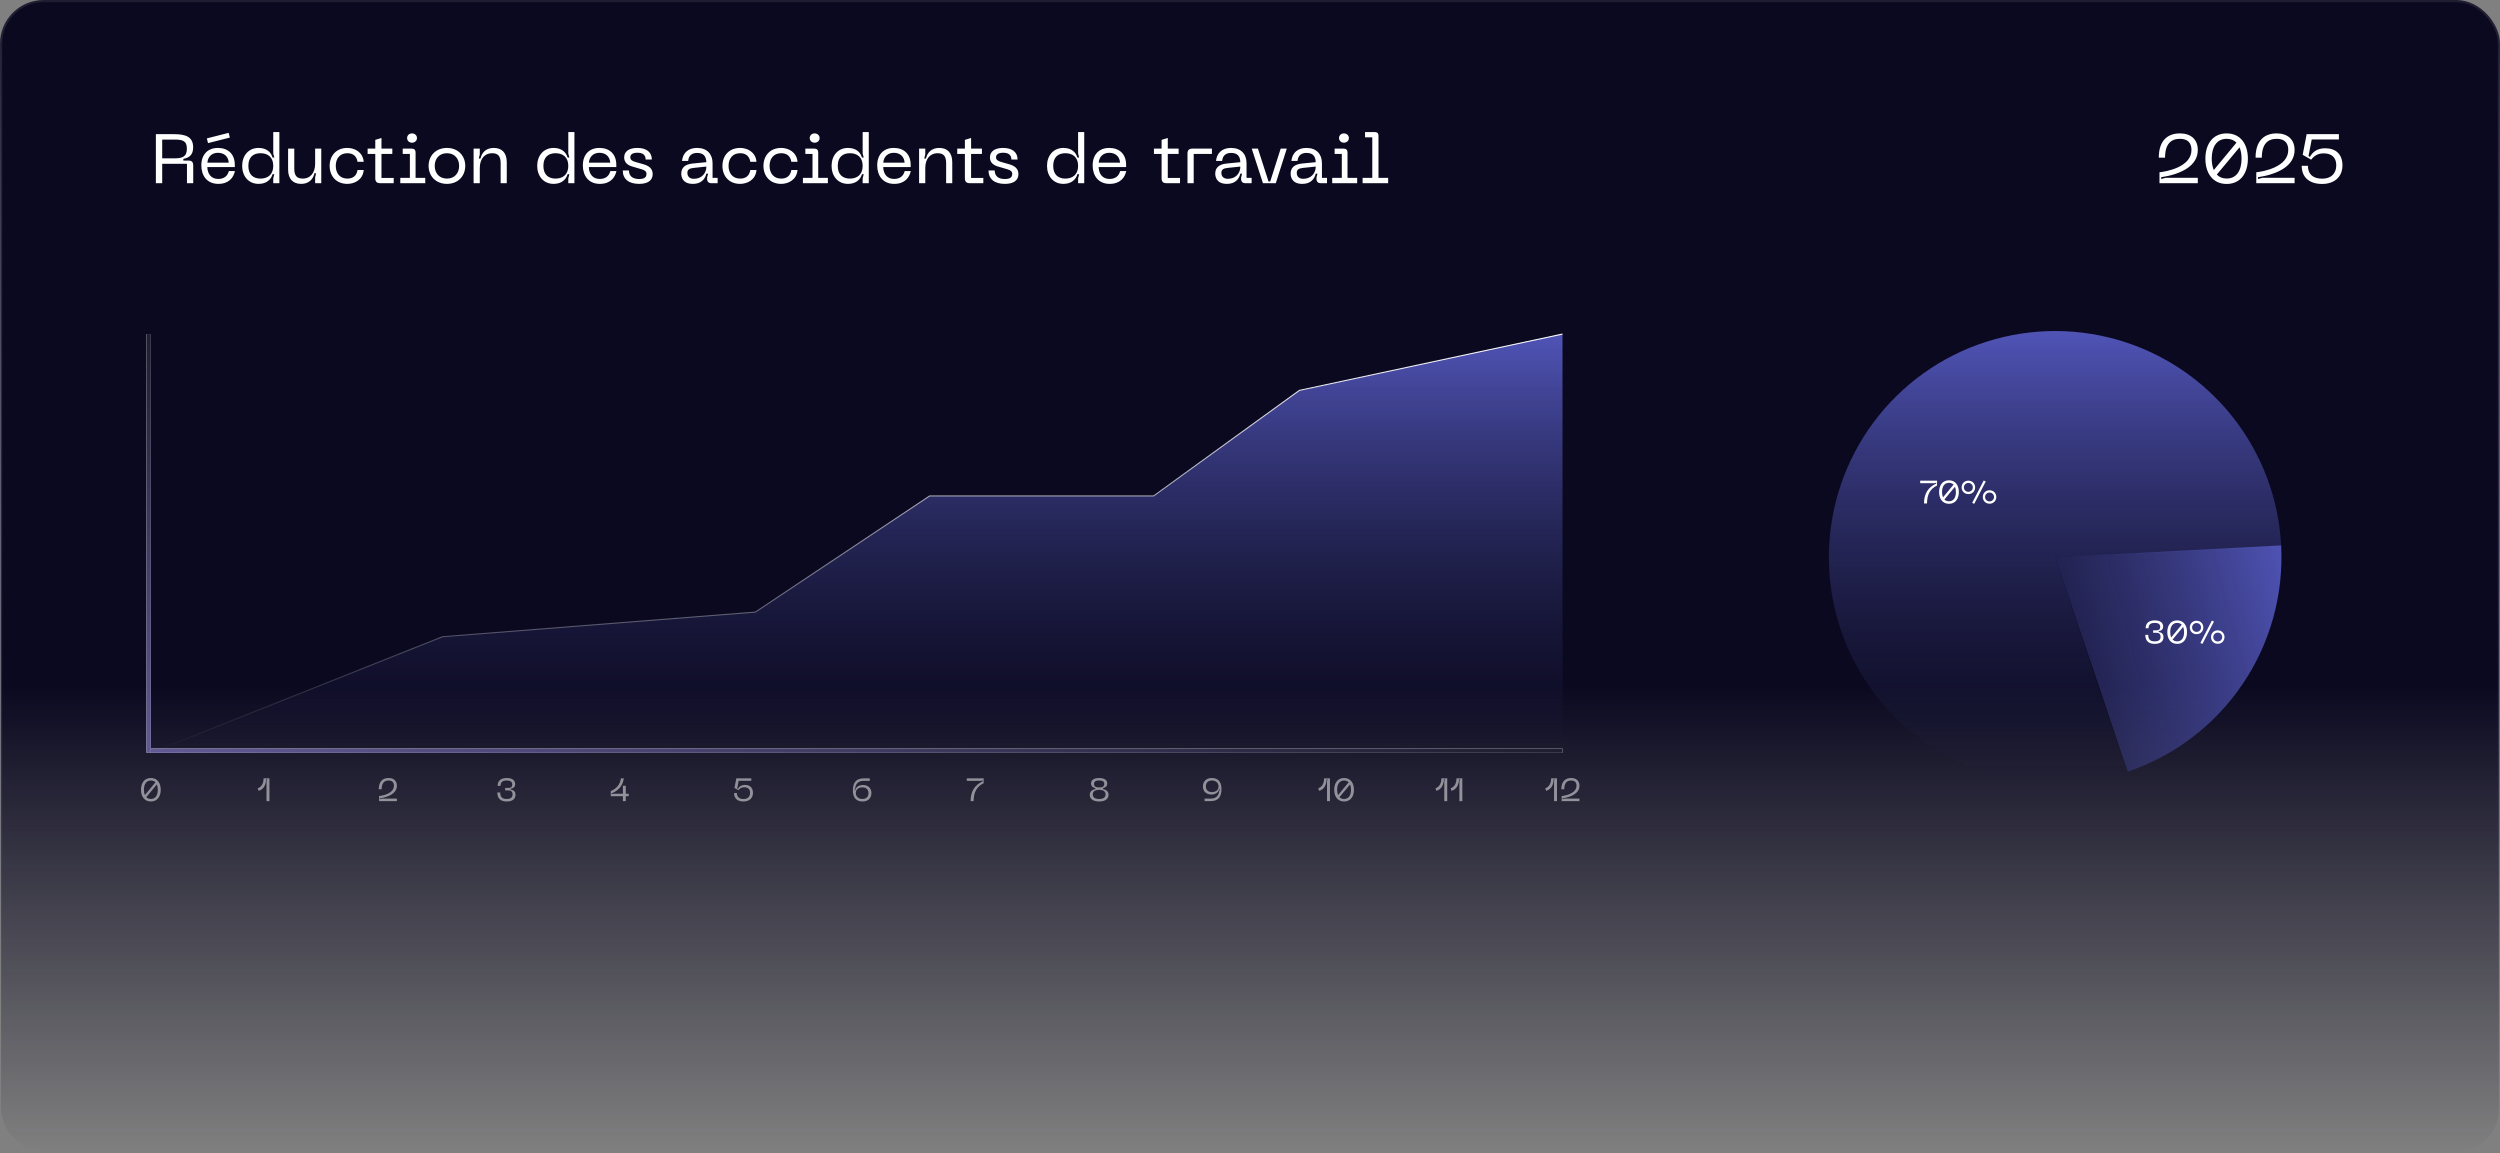 <svg width="232" height="107" viewBox="0 0 232 107" fill="none" xmlns="http://www.w3.org/2000/svg">
<rect x="0" y="0" width="232" height="107" fill="#808080" stroke="none"/>
<rect x="0.101" y="0.101" width="231.797" height="106.797" rx="3.95" fill="url(#paint0_linear_213_354)"/>
<rect x="0.101" y="0.101" width="231.797" height="106.797" rx="3.95" stroke="url(#paint1_linear_213_354)" stroke-width="0.203"/>
<path d="M14.465 17V12.45H16.149C17.214 12.45 17.924 12.689 17.924 13.67C17.924 14.38 17.556 14.644 17.014 14.741V14.902H17.511C17.827 14.902 17.931 15.083 17.931 15.348V17H17.35V15.199H15.052V17H14.465ZM15.052 14.696H16.149C16.892 14.696 17.343 14.567 17.343 13.799C17.343 13.018 16.885 12.953 16.149 12.953H15.052V14.696ZM19.304 13.282L19.194 12.844L21.221 12.327L21.331 12.766L19.304 13.282ZM18.684 15.354C18.684 14.315 19.304 13.728 20.221 13.728C21.169 13.728 21.789 14.302 21.789 15.296V15.503H19.239C19.259 16.129 19.588 16.606 20.253 16.606C20.801 16.606 21.124 16.322 21.234 15.877H21.802C21.673 16.471 21.247 17.064 20.259 17.064C19.214 17.064 18.684 16.303 18.684 15.354ZM19.246 15.096H21.227C21.189 14.515 20.795 14.18 20.221 14.18C19.691 14.18 19.291 14.515 19.246 15.096ZM23.996 17.064C23.06 17.064 22.472 16.342 22.472 15.393C22.472 14.444 23.06 13.728 23.996 13.728C24.731 13.728 25.151 14.121 25.293 14.618H25.454L25.358 14.238V12.256H25.925V17H25.358V16.555L25.454 16.167H25.293C25.151 16.664 24.731 17.064 23.996 17.064ZM23.047 15.393C23.047 16.219 23.524 16.574 24.176 16.574C24.828 16.574 25.358 16.219 25.358 15.393C25.358 14.567 24.828 14.218 24.176 14.218C23.524 14.218 23.047 14.567 23.047 15.393ZM27.948 17.064C27.212 17.064 26.735 16.632 26.735 15.735V13.792H27.309V15.658C27.309 16.316 27.561 16.574 28.11 16.574C28.774 16.574 29.245 16.064 29.245 15.193V13.792H29.813V17H29.245V16.458L29.336 16.077H29.181C29.052 16.658 28.645 17.064 27.948 17.064ZM30.591 15.393C30.591 14.457 31.197 13.728 32.236 13.728C32.882 13.728 33.676 14.089 33.753 15.018H33.179C33.089 14.431 32.701 14.218 32.236 14.218C31.514 14.218 31.159 14.748 31.159 15.393C31.159 16.045 31.514 16.574 32.236 16.574C32.701 16.574 33.089 16.361 33.179 15.774H33.753C33.676 16.703 32.882 17.064 32.236 17.064C31.197 17.064 30.591 16.335 30.591 15.393ZM36.536 16.509V17H35.278C34.974 17 34.826 16.858 34.826 16.548V14.283H34.116V13.792H34.826V12.979L35.401 12.805V13.792H36.407V14.283H35.401V16.516L36.536 16.509ZM37.146 17V16.509H38.037V14.283H37.372V13.792H38.205C38.437 13.792 38.566 13.902 38.566 14.167V16.509H39.463V17H37.146ZM37.779 12.811C37.779 12.559 37.979 12.379 38.23 12.379C38.489 12.379 38.695 12.559 38.695 12.811C38.695 13.063 38.489 13.244 38.23 13.244C37.979 13.244 37.779 13.063 37.779 12.811ZM39.774 15.393C39.774 14.444 40.452 13.728 41.478 13.728C42.498 13.728 43.175 14.444 43.175 15.393C43.175 16.348 42.498 17.064 41.478 17.064C40.452 17.064 39.774 16.348 39.774 15.393ZM40.342 15.393C40.342 16.045 40.742 16.574 41.478 16.574C42.207 16.574 42.608 16.045 42.608 15.393C42.608 14.748 42.207 14.218 41.478 14.218C40.742 14.218 40.342 14.748 40.342 15.393ZM43.95 17V13.792H44.524V14.328L44.427 14.715H44.589C44.718 14.134 45.124 13.728 45.821 13.728C46.551 13.728 47.028 14.154 47.028 15.057V17H46.46V15.135C46.46 14.47 46.202 14.218 45.66 14.218C44.989 14.218 44.524 14.728 44.524 15.593V17H43.95ZM51.376 17.064C50.44 17.064 49.852 16.342 49.852 15.393C49.852 14.444 50.44 13.728 51.376 13.728C52.111 13.728 52.531 14.121 52.673 14.618H52.834L52.738 14.238V12.256H53.306V17H52.738V16.555L52.834 16.167H52.673C52.531 16.664 52.111 17.064 51.376 17.064ZM50.427 15.393C50.427 16.219 50.905 16.574 51.556 16.574C52.208 16.574 52.738 16.219 52.738 15.393C52.738 14.567 52.208 14.218 51.556 14.218C50.905 14.218 50.427 14.567 50.427 15.393ZM54.088 15.354C54.088 14.315 54.708 13.728 55.624 13.728C56.573 13.728 57.193 14.302 57.193 15.296V15.503H54.643C54.663 16.129 54.992 16.606 55.657 16.606C56.205 16.606 56.528 16.322 56.638 15.877H57.206C57.076 16.471 56.651 17.064 55.663 17.064C54.617 17.064 54.088 16.303 54.088 15.354ZM54.65 15.096H56.631C56.592 14.515 56.199 14.18 55.624 14.18C55.095 14.18 54.695 14.515 54.65 15.096ZM59.303 17.064C58.348 17.064 57.793 16.613 57.793 15.819H58.367C58.367 16.348 58.716 16.613 59.31 16.613C59.762 16.613 59.994 16.471 59.994 16.142C59.994 15.922 59.858 15.793 59.523 15.703L58.664 15.451C58.303 15.348 57.922 15.115 57.922 14.605C57.922 14.044 58.387 13.728 59.148 13.728C59.975 13.728 60.491 14.108 60.491 14.806H59.916C59.916 14.38 59.645 14.173 59.155 14.173C58.742 14.173 58.49 14.315 58.49 14.599C58.49 14.806 58.632 14.935 58.948 15.025L59.697 15.238C60.239 15.393 60.568 15.658 60.568 16.154C60.568 16.735 60.13 17.064 59.303 17.064ZM63.221 16.109C63.221 15.599 63.531 15.244 64.293 15.174L65.551 15.051C65.525 14.47 65.261 14.192 64.693 14.192C64.247 14.192 63.912 14.399 63.86 14.935H63.292C63.363 14.205 63.854 13.728 64.686 13.728C65.622 13.728 66.126 14.302 66.126 15.148V16.509H66.597V17H66.009C65.764 17 65.622 16.858 65.622 16.613V16.458L65.713 16.116H65.551C65.428 16.606 65.086 17.064 64.305 17.064C63.363 17.064 63.221 16.445 63.221 16.109ZM63.789 16.038C63.789 16.406 64.028 16.593 64.396 16.593C65.093 16.593 65.551 16.103 65.551 15.457L64.389 15.58C63.996 15.619 63.789 15.729 63.789 16.038ZM67.041 15.393C67.041 14.457 67.647 13.728 68.687 13.728C69.332 13.728 70.126 14.089 70.203 15.018H69.629C69.538 14.431 69.151 14.218 68.687 14.218C67.964 14.218 67.609 14.748 67.609 15.393C67.609 16.045 67.964 16.574 68.687 16.574C69.151 16.574 69.538 16.361 69.629 15.774H70.203C70.126 16.703 69.332 17.064 68.687 17.064C67.647 17.064 67.041 16.335 67.041 15.393ZM70.848 15.393C70.848 14.457 71.454 13.728 72.493 13.728C73.139 13.728 73.933 14.089 74.01 15.018H73.436C73.346 14.431 72.958 14.218 72.493 14.218C71.771 14.218 71.416 14.748 71.416 15.393C71.416 16.045 71.771 16.574 72.493 16.574C72.958 16.574 73.346 16.361 73.436 15.774H74.01C73.933 16.703 73.139 17.064 72.493 17.064C71.454 17.064 70.848 16.335 70.848 15.393ZM74.51 17V16.509H75.401V14.283H74.736V13.792H75.569C75.801 13.792 75.93 13.902 75.93 14.167V16.509H76.827V17H74.51ZM75.143 12.811C75.143 12.559 75.343 12.379 75.594 12.379C75.853 12.379 76.059 12.559 76.059 12.811C76.059 13.063 75.853 13.244 75.594 13.244C75.343 13.244 75.143 13.063 75.143 12.811ZM78.693 17.064C77.757 17.064 77.17 16.342 77.17 15.393C77.17 14.444 77.757 13.728 78.693 13.728C79.429 13.728 79.848 14.121 79.99 14.618H80.151L80.055 14.238V12.256H80.623V17H80.055V16.555L80.151 16.167H79.99C79.848 16.664 79.429 17.064 78.693 17.064ZM77.744 15.393C77.744 16.219 78.222 16.574 78.874 16.574C79.525 16.574 80.055 16.219 80.055 15.393C80.055 14.567 79.525 14.218 78.874 14.218C78.222 14.218 77.744 14.567 77.744 15.393ZM81.405 15.354C81.405 14.315 82.025 13.728 82.941 13.728C83.89 13.728 84.51 14.302 84.51 15.296V15.503H81.96C81.98 16.129 82.309 16.606 82.974 16.606C83.522 16.606 83.845 16.322 83.955 15.877H84.523C84.394 16.471 83.968 17.064 82.98 17.064C81.934 17.064 81.405 16.303 81.405 15.354ZM81.967 15.096H83.948C83.909 14.515 83.516 14.18 82.941 14.18C82.412 14.18 82.012 14.515 81.967 15.096ZM85.291 17V13.792H85.865V14.328L85.768 14.715H85.93C86.059 14.134 86.466 13.728 87.163 13.728C87.892 13.728 88.37 14.154 88.37 15.057V17H87.802V15.135C87.802 14.47 87.543 14.218 87.001 14.218C86.33 14.218 85.865 14.728 85.865 15.593V17H85.291ZM91.252 16.509V17H89.994C89.691 17 89.542 16.858 89.542 16.548V14.283H88.832V13.792H89.542V12.979L90.117 12.805V13.792H91.123V14.283H90.117V16.516L91.252 16.509ZM93.245 17.064C92.29 17.064 91.734 16.613 91.734 15.819H92.309C92.309 16.348 92.657 16.613 93.251 16.613C93.703 16.613 93.935 16.471 93.935 16.142C93.935 15.922 93.8 15.793 93.464 15.703L92.606 15.451C92.244 15.348 91.864 15.115 91.864 14.605C91.864 14.044 92.328 13.728 93.09 13.728C93.916 13.728 94.432 14.108 94.432 14.806H93.858C93.858 14.38 93.587 14.173 93.096 14.173C92.683 14.173 92.432 14.315 92.432 14.599C92.432 14.806 92.574 14.935 92.89 15.025L93.638 15.238C94.181 15.393 94.51 15.658 94.51 16.154C94.51 16.735 94.071 17.064 93.245 17.064ZM98.686 17.064C97.75 17.064 97.163 16.342 97.163 15.393C97.163 14.444 97.75 13.728 98.686 13.728C99.422 13.728 99.841 14.121 99.983 14.618H100.144L100.048 14.238V12.256H100.616V17H100.048V16.555L100.144 16.167H99.983C99.841 16.664 99.422 17.064 98.686 17.064ZM97.737 15.393C97.737 16.219 98.215 16.574 98.867 16.574C99.518 16.574 100.048 16.219 100.048 15.393C100.048 14.567 99.518 14.218 98.867 14.218C98.215 14.218 97.737 14.567 97.737 15.393ZM101.398 15.354C101.398 14.315 102.018 13.728 102.934 13.728C103.883 13.728 104.503 14.302 104.503 15.296V15.503H101.953C101.973 16.129 102.302 16.606 102.967 16.606C103.515 16.606 103.838 16.322 103.948 15.877H104.516C104.387 16.471 103.961 17.064 102.973 17.064C101.927 17.064 101.398 16.303 101.398 15.354ZM101.96 15.096H103.941C103.902 14.515 103.509 14.18 102.934 14.18C102.405 14.18 102.005 14.515 101.96 15.096ZM109.506 16.509V17H108.247C107.944 17 107.796 16.858 107.796 16.548V14.283H107.086V13.792H107.796V12.979L108.37 12.805V13.792H109.377V14.283H108.37V16.516L109.506 16.509ZM110.2 14.238C110.2 13.934 110.349 13.792 110.652 13.792H112.466V14.283H110.775V17H110.2V14.238ZM112.775 16.109C112.775 15.599 113.085 15.244 113.846 15.174L115.105 15.051C115.079 14.47 114.815 14.192 114.247 14.192C113.801 14.192 113.466 14.399 113.414 14.935H112.846C112.917 14.205 113.408 13.728 114.24 13.728C115.176 13.728 115.679 14.302 115.679 15.148V16.509H116.151V17H115.563C115.318 17 115.176 16.858 115.176 16.613V16.458L115.266 16.116H115.105C114.982 16.606 114.64 17.064 113.859 17.064C112.917 17.064 112.775 16.445 112.775 16.109ZM113.343 16.038C113.343 16.406 113.582 16.593 113.95 16.593C114.647 16.593 115.105 16.103 115.105 15.457L113.943 15.58C113.55 15.619 113.343 15.729 113.343 16.038ZM118.846 13.792H119.414L118.395 17H117.201L116.162 13.792H116.736L117.717 16.839H117.878L118.846 13.792ZM119.771 16.109C119.771 15.599 120.081 15.244 120.843 15.174L122.101 15.051C122.075 14.47 121.811 14.192 121.243 14.192C120.798 14.192 120.462 14.399 120.41 14.935H119.842C119.913 14.205 120.404 13.728 121.236 13.728C122.172 13.728 122.676 14.302 122.676 15.148V16.509H123.147V17H122.56C122.314 17 122.172 16.858 122.172 16.613V16.458L122.263 16.116H122.101C121.979 16.606 121.637 17.064 120.856 17.064C119.913 17.064 119.771 16.445 119.771 16.109ZM120.339 16.038C120.339 16.406 120.578 16.593 120.946 16.593C121.643 16.593 122.101 16.103 122.101 15.457L120.94 15.58C120.546 15.619 120.339 15.729 120.339 16.038ZM123.629 17V16.509H124.52V14.283H123.855V13.792H124.688C124.92 13.792 125.049 13.902 125.049 14.167V16.509H125.946V17H123.629ZM124.262 12.811C124.262 12.559 124.462 12.379 124.713 12.379C124.972 12.379 125.178 12.559 125.178 12.811C125.178 13.063 124.972 13.244 124.713 13.244C124.462 13.244 124.262 13.063 124.262 12.811ZM126.451 17V16.509H127.348V12.747H126.677V12.256H127.587C127.8 12.256 127.923 12.366 127.923 12.579V16.509H128.82V17H126.451Z" fill="white"/>
<path d="M200.336 14.631C200.336 12.998 201.2 12.379 202.298 12.379C203.285 12.379 203.956 12.915 203.956 13.921C203.956 15.38 202.44 16.161 200.562 16.445V16.613L201 16.497H203.956V17H200.4V15.987C201.084 15.916 203.369 15.49 203.369 13.915C203.369 13.244 203.001 12.882 202.304 12.882C201.491 12.882 200.917 13.328 200.917 14.631H200.336ZM206.635 17.071C205.345 17.071 204.66 16.071 204.66 14.722C204.66 13.379 205.345 12.379 206.635 12.379C207.92 12.379 208.604 13.379 208.604 14.722C208.604 16.071 207.92 17.071 206.635 17.071ZM205.248 14.722C205.248 15.128 205.312 15.49 205.441 15.78L207.545 13.237C207.32 13.011 207.016 12.882 206.635 12.882C205.712 12.882 205.248 13.637 205.248 14.722ZM205.719 16.2C205.945 16.439 206.248 16.568 206.635 16.568C207.558 16.568 208.017 15.819 208.017 14.722C208.017 14.315 207.952 13.96 207.829 13.67L205.719 16.2ZM209.317 14.631C209.317 12.998 210.182 12.379 211.279 12.379C212.267 12.379 212.938 12.915 212.938 13.921C212.938 15.38 211.421 16.161 209.543 16.445V16.613L209.982 16.497H212.938V17H209.382V15.987C210.066 15.916 212.351 15.49 212.351 13.915C212.351 13.244 211.983 12.882 211.286 12.882C210.473 12.882 209.898 13.328 209.898 14.631H209.317ZM215.496 17.071C214.347 17.071 213.598 16.49 213.598 15.386H214.173C214.173 16.161 214.644 16.581 215.502 16.581C216.309 16.581 216.806 16.122 216.806 15.335C216.806 14.631 216.393 14.231 215.631 14.231C215.076 14.231 214.721 14.496 214.476 14.819L213.689 14.367L214.057 12.45H217.051V12.94H214.528L214.231 14.476L214.36 14.56C214.624 14.076 215.07 13.76 215.78 13.76C216.78 13.76 217.38 14.328 217.38 15.348C217.38 16.413 216.632 17.071 215.496 17.071Z" fill="white"/>
<path d="M14.002 74.379C13.402 74.379 13.084 73.914 13.084 73.287C13.084 72.663 13.402 72.198 14.002 72.198C14.599 72.198 14.917 72.663 14.917 73.287C14.917 73.914 14.599 74.379 14.002 74.379ZM13.357 73.287C13.357 73.476 13.387 73.644 13.447 73.779L14.425 72.597C14.32 72.492 14.179 72.432 14.002 72.432C13.573 72.432 13.357 72.783 13.357 73.287ZM13.576 73.974C13.681 74.085 13.822 74.145 14.002 74.145C14.431 74.145 14.644 73.797 14.644 73.287C14.644 73.098 14.614 72.933 14.557 72.798L13.576 73.974Z" fill="white" fill-opacity="0.5"/>
<path d="M23.915 73.161C24.317 72.999 24.455 72.654 24.461 72.231H25.004V74.346H24.731V72.501L24.776 72.306H24.701C24.671 72.78 24.536 73.218 23.999 73.392L23.915 73.161Z" fill="white" fill-opacity="0.5"/>
<path d="M35.148 73.245C35.148 72.486 35.55 72.198 36.06 72.198C36.519 72.198 36.831 72.447 36.831 72.915C36.831 73.593 36.126 73.956 35.253 74.088V74.166L35.457 74.112H36.831V74.346H35.178V73.875C35.496 73.842 36.558 73.644 36.558 72.912C36.558 72.6 36.387 72.432 36.063 72.432C35.685 72.432 35.418 72.639 35.418 73.245H35.148Z" fill="white" fill-opacity="0.5"/>
<path d="M46.421 73.539C46.421 73.986 46.622 74.145 47.027 74.145C47.399 74.145 47.567 73.995 47.567 73.719C47.567 73.455 47.417 73.347 47.171 73.347H46.877V73.122H47.171C47.417 73.122 47.537 73.023 47.537 72.807C47.537 72.585 47.402 72.432 47.027 72.432C46.622 72.432 46.451 72.591 46.451 72.927H46.181C46.181 72.444 46.49 72.198 47.033 72.198C47.54 72.198 47.807 72.429 47.807 72.756C47.807 73.023 47.657 73.155 47.387 73.197V73.272C47.657 73.323 47.837 73.431 47.837 73.761C47.837 74.148 47.54 74.379 47.033 74.379C46.49 74.379 46.151 74.133 46.151 73.539H46.421Z" fill="white" fill-opacity="0.5"/>
<path d="M57.806 72.918H58.073V73.659H58.343V73.89H58.073V74.346H57.806V73.89H56.681V73.413C57.167 73.218 57.56 72.807 57.62 72.231H57.887C57.812 72.831 57.479 73.326 56.756 73.629V73.704L56.948 73.659H57.806V72.918Z" fill="white" fill-opacity="0.5"/>
<path d="M69 74.379C68.466 74.379 68.118 74.109 68.118 73.596H68.385C68.385 73.956 68.604 74.151 69.003 74.151C69.378 74.151 69.609 73.938 69.609 73.572C69.609 73.245 69.417 73.059 69.063 73.059C68.805 73.059 68.64 73.182 68.526 73.332L68.16 73.122L68.331 72.231H69.723V72.459H68.55L68.412 73.173L68.472 73.212C68.595 72.987 68.802 72.84 69.132 72.84C69.597 72.84 69.876 73.104 69.876 73.578C69.876 74.073 69.528 74.379 69 74.379Z" fill="white" fill-opacity="0.5"/>
<path d="M80.04 74.379C79.482 74.379 79.146 74.04 79.146 73.371C79.146 72.732 79.356 72.231 80.16 72.231H80.712V72.465H80.136C79.581 72.465 79.392 72.813 79.353 73.188L79.281 73.344H79.356C79.428 73.044 79.692 72.846 80.091 72.846C80.571 72.846 80.868 73.161 80.868 73.587C80.868 74.064 80.559 74.379 80.04 74.379ZM79.419 73.593C79.419 73.884 79.626 74.145 80.028 74.145C80.394 74.145 80.595 73.941 80.595 73.596C80.595 73.278 80.385 73.068 80.037 73.068C79.659 73.068 79.419 73.275 79.419 73.593Z" fill="white" fill-opacity="0.5"/>
<path d="M90.074 74.346C90.074 73.431 90.452 72.852 91.208 72.495V72.42L91.028 72.465H89.72V72.231H91.283V72.681C90.653 72.99 90.353 73.5 90.353 74.346H90.074Z" fill="white" fill-opacity="0.5"/>
<path d="M102.003 74.379C101.454 74.379 101.13 74.139 101.13 73.764C101.13 73.452 101.328 73.299 101.649 73.221V73.143C101.412 73.08 101.25 72.969 101.25 72.702C101.25 72.348 101.586 72.201 102.003 72.201C102.417 72.201 102.753 72.348 102.753 72.702C102.753 72.969 102.591 73.08 102.354 73.143V73.221C102.675 73.299 102.873 73.458 102.873 73.764C102.873 74.139 102.549 74.379 102.003 74.379ZM101.406 73.722C101.406 73.98 101.589 74.148 102.003 74.148C102.411 74.148 102.597 73.98 102.597 73.722C102.597 73.467 102.411 73.296 102.003 73.296C101.589 73.296 101.406 73.467 101.406 73.722ZM101.526 72.75C101.526 72.996 101.7 73.074 102.003 73.074C102.3 73.074 102.477 72.996 102.477 72.75C102.477 72.507 102.3 72.426 102.003 72.426C101.7 72.426 101.526 72.507 101.526 72.75Z" fill="white" fill-opacity="0.5"/>
<path d="M112.459 72.198C113.017 72.198 113.353 72.537 113.353 73.206C113.353 73.845 113.143 74.346 112.339 74.346H111.787V74.112H112.363C112.918 74.112 113.107 73.764 113.146 73.389L113.218 73.233H113.143C113.071 73.533 112.807 73.731 112.408 73.731C111.928 73.731 111.631 73.416 111.631 72.99C111.631 72.513 111.94 72.198 112.459 72.198ZM111.904 72.981C111.904 73.299 112.114 73.509 112.462 73.509C112.84 73.509 113.08 73.302 113.08 72.984C113.08 72.693 112.873 72.432 112.471 72.432C112.105 72.432 111.904 72.636 111.904 72.981Z" fill="white" fill-opacity="0.5"/>
<path d="M122.331 73.161C122.733 72.999 122.871 72.654 122.877 72.231H123.42V74.346H123.147V72.501L123.192 72.306H123.117C123.087 72.78 122.952 73.218 122.415 73.392L122.331 73.161ZM124.732 74.379C124.132 74.379 123.814 73.914 123.814 73.287C123.814 72.663 124.132 72.198 124.732 72.198C125.329 72.198 125.647 72.663 125.647 73.287C125.647 73.914 125.329 74.379 124.732 74.379ZM124.087 73.287C124.087 73.476 124.117 73.644 124.177 73.779L125.155 72.597C125.05 72.492 124.909 72.432 124.732 72.432C124.303 72.432 124.087 72.783 124.087 73.287ZM124.306 73.974C124.411 74.085 124.552 74.145 124.732 74.145C125.161 74.145 125.374 73.797 125.374 73.287C125.374 73.098 125.344 72.933 125.287 72.798L124.306 73.974Z" fill="white" fill-opacity="0.5"/>
<path d="M133.214 73.161C133.616 72.999 133.754 72.654 133.76 72.231H134.303V74.346H134.03V72.501L134.075 72.306H134C133.97 72.78 133.835 73.218 133.298 73.392L133.214 73.161ZM134.615 73.161C135.017 72.999 135.155 72.654 135.161 72.231H135.704V74.346H135.431V72.501L135.476 72.306H135.401C135.371 72.78 135.236 73.218 134.699 73.392L134.615 73.161Z" fill="white" fill-opacity="0.5"/>
<path d="M143.4 73.161C143.802 72.999 143.94 72.654 143.946 72.231H144.489V74.346H144.216V72.501L144.261 72.306H144.186C144.156 72.78 144.021 73.218 143.484 73.392L143.4 73.161ZM144.891 73.245C144.891 72.486 145.293 72.198 145.803 72.198C146.262 72.198 146.574 72.447 146.574 72.915C146.574 73.593 145.869 73.956 144.996 74.088V74.166L145.2 74.112H146.574V74.346H144.921V73.875C145.239 73.842 146.301 73.644 146.301 72.912C146.301 72.6 146.13 72.432 145.806 72.432C145.428 72.432 145.161 72.639 145.161 73.245H144.891Z" fill="white" fill-opacity="0.5"/>
<line x1="14" y1="69.663" x2="145" y2="69.663" stroke="white" stroke-width="0.403"/>
<line x1="14" y1="69.663" x2="145" y2="69.663" stroke="url(#paint2_linear_213_354)" stroke-width="0.403"/>
<line x1="13.798" y1="69.865" x2="13.798" y2="31" stroke="white" stroke-width="0.403"/>
<line x1="13.798" y1="69.865" x2="13.798" y2="31" stroke="url(#paint3_linear_213_354)" stroke-width="0.403"/>
<path d="M41.058 59.088L14 69.865H145V31L120.582 36.226L107.053 46.024H86.264L70.096 56.801L41.058 59.088Z" fill="url(#paint4_linear_213_354)"/>
<path d="M14 69.865L41.058 59.088L70.096 56.801L86.264 46.024H107.053L120.582 36.226L145 31" stroke="url(#paint5_linear_213_354)" stroke-width="0.1"/>
<path d="M211.696 50.72C211.487 46.326 209.902 42.108 207.167 38.663C204.432 35.217 200.684 32.718 196.452 31.517C192.219 30.316 187.717 30.475 183.58 31.971C179.443 33.466 175.88 36.224 173.394 39.853C170.908 43.483 169.625 47.801 169.725 52.199C169.826 56.597 171.305 60.853 173.954 64.365C176.603 67.877 180.288 70.469 184.489 71.774C188.69 73.079 193.195 73.032 197.368 71.639L190.72 51.72L211.696 50.72Z" fill="url(#paint6_linear_213_354)"/>
<path d="M178.549 46.72C178.549 45.805 178.927 45.226 179.683 44.869V44.794L179.503 44.839H178.195V44.605H179.758V45.055C179.128 45.364 178.828 45.874 178.828 46.72H178.549ZM180.866 46.753C180.266 46.753 179.948 46.288 179.948 45.661C179.948 45.037 180.266 44.572 180.866 44.572C181.463 44.572 181.781 45.037 181.781 45.661C181.781 46.288 181.463 46.753 180.866 46.753ZM180.221 45.661C180.221 45.85 180.251 46.018 180.311 46.153L181.289 44.971C181.184 44.866 181.043 44.806 180.866 44.806C180.437 44.806 180.221 45.157 180.221 45.661ZM180.44 46.348C180.545 46.459 180.686 46.519 180.866 46.519C181.295 46.519 181.508 46.171 181.508 45.661C181.508 45.472 181.478 45.307 181.421 45.172L180.44 46.348ZM182.665 45.853C182.29 45.853 182.038 45.571 182.038 45.229C182.038 44.887 182.29 44.605 182.665 44.605C183.043 44.605 183.292 44.887 183.292 45.229C183.292 45.571 183.043 45.853 182.665 45.853ZM182.251 45.229C182.251 45.451 182.422 45.64 182.665 45.64C182.908 45.64 183.079 45.451 183.079 45.229C183.079 45.007 182.908 44.818 182.665 44.818C182.422 44.818 182.251 45.007 182.251 45.229ZM183.019 46.666L184.087 44.59L184.279 44.68L183.208 46.756L183.019 46.666ZM184.003 46.12C184.003 45.778 184.255 45.496 184.63 45.496C185.008 45.496 185.257 45.778 185.257 46.12C185.257 46.462 185.008 46.744 184.63 46.744C184.255 46.744 184.003 46.462 184.003 46.12ZM184.216 46.12C184.216 46.342 184.387 46.531 184.63 46.531C184.873 46.531 185.044 46.342 185.044 46.12C185.044 45.898 184.873 45.709 184.63 45.709C184.387 45.709 184.216 45.898 184.216 46.12Z" fill="white"/>
<path d="M197.464 71.607C201.8 70.137 205.536 67.29 208.104 63.5C210.673 59.71 211.932 55.184 211.69 50.612L190.72 51.72L197.464 71.607Z" fill="url(#paint7_linear_213_354)"/>
<path d="M199.355 58.913C199.355 59.36 199.556 59.519 199.961 59.519C200.333 59.519 200.501 59.369 200.501 59.093C200.501 58.829 200.351 58.721 200.105 58.721H199.811V58.496H200.105C200.351 58.496 200.471 58.397 200.471 58.181C200.471 57.959 200.336 57.806 199.961 57.806C199.556 57.806 199.385 57.965 199.385 58.301H199.115C199.115 57.818 199.424 57.572 199.967 57.572C200.474 57.572 200.741 57.803 200.741 58.13C200.741 58.397 200.591 58.529 200.321 58.571V58.646C200.591 58.697 200.771 58.805 200.771 59.135C200.771 59.522 200.474 59.753 199.967 59.753C199.424 59.753 199.085 59.507 199.085 58.913H199.355ZM202.042 59.753C201.442 59.753 201.124 59.288 201.124 58.661C201.124 58.037 201.442 57.572 202.042 57.572C202.639 57.572 202.957 58.037 202.957 58.661C202.957 59.288 202.639 59.753 202.042 59.753ZM201.397 58.661C201.397 58.85 201.427 59.018 201.487 59.153L202.465 57.971C202.36 57.866 202.219 57.806 202.042 57.806C201.613 57.806 201.397 58.157 201.397 58.661ZM201.616 59.348C201.721 59.459 201.862 59.519 202.042 59.519C202.471 59.519 202.684 59.171 202.684 58.661C202.684 58.472 202.654 58.307 202.597 58.172L201.616 59.348ZM203.841 58.853C203.466 58.853 203.214 58.571 203.214 58.229C203.214 57.887 203.466 57.605 203.841 57.605C204.219 57.605 204.468 57.887 204.468 58.229C204.468 58.571 204.219 58.853 203.841 58.853ZM203.427 58.229C203.427 58.451 203.598 58.64 203.841 58.64C204.084 58.64 204.255 58.451 204.255 58.229C204.255 58.007 204.084 57.818 203.841 57.818C203.598 57.818 203.427 58.007 203.427 58.229ZM204.195 59.666L205.263 57.59L205.455 57.68L204.384 59.756L204.195 59.666ZM205.179 59.12C205.179 58.778 205.431 58.496 205.806 58.496C206.184 58.496 206.433 58.778 206.433 59.12C206.433 59.462 206.184 59.744 205.806 59.744C205.431 59.744 205.179 59.462 205.179 59.12ZM205.392 59.12C205.392 59.342 205.563 59.531 205.806 59.531C206.049 59.531 206.22 59.342 206.22 59.12C206.22 58.898 206.049 58.709 205.806 58.709C205.563 58.709 205.392 58.898 205.392 59.12Z" fill="white"/>
<defs>
<linearGradient id="paint0_linear_213_354" x1="116" y1="0" x2="116" y2="107" gradientUnits="userSpaceOnUse">
<stop offset="0.596" stop-color="#0B0920"/>
<stop offset="1" stop-color="#0B0920" stop-opacity="0"/>
</linearGradient>
<linearGradient id="paint1_linear_213_354" x1="116" y1="0" x2="116" y2="93.729" gradientUnits="userSpaceOnUse">
<stop stop-color="#1F1D2F"/>
<stop offset="1" stop-color="#615A95" stop-opacity="0"/>
</linearGradient>
<linearGradient id="paint2_linear_213_354" x1="145" y1="69.865" x2="14" y2="69.865" gradientUnits="userSpaceOnUse">
<stop stop-color="#1F1D2F"/>
<stop offset="1" stop-color="#615A95"/>
</linearGradient>
<linearGradient id="paint3_linear_213_354" x1="14" y1="31" x2="14" y2="69.865" gradientUnits="userSpaceOnUse">
<stop stop-color="#1F1D2F"/>
<stop offset="1" stop-color="#615A95"/>
</linearGradient>
<linearGradient id="paint4_linear_213_354" x1="79.5" y1="31" x2="79.5" y2="69.865" gradientUnits="userSpaceOnUse">
<stop stop-color="#5054B6"/>
<stop offset="1" stop-color="#232550" stop-opacity="0"/>
</linearGradient>
<linearGradient id="paint5_linear_213_354" x1="79.5" y1="31" x2="79.5" y2="69.865" gradientUnits="userSpaceOnUse">
<stop stop-color="white"/>
<stop offset="1" stop-color="white" stop-opacity="0"/>
</linearGradient>
<linearGradient id="paint6_linear_213_354" x1="190.72" y1="30.72" x2="190.72" y2="72.72" gradientUnits="userSpaceOnUse">
<stop stop-color="#5054B6"/>
<stop offset="1" stop-color="#232550" stop-opacity="0"/>
</linearGradient>
<linearGradient id="paint7_linear_213_354" x1="211.004" y1="46.284" x2="170.435" y2="57.155" gradientUnits="userSpaceOnUse">
<stop stop-color="#5054B6"/>
<stop offset="1" stop-color="#232550" stop-opacity="0"/>
</linearGradient>
</defs>
</svg>
